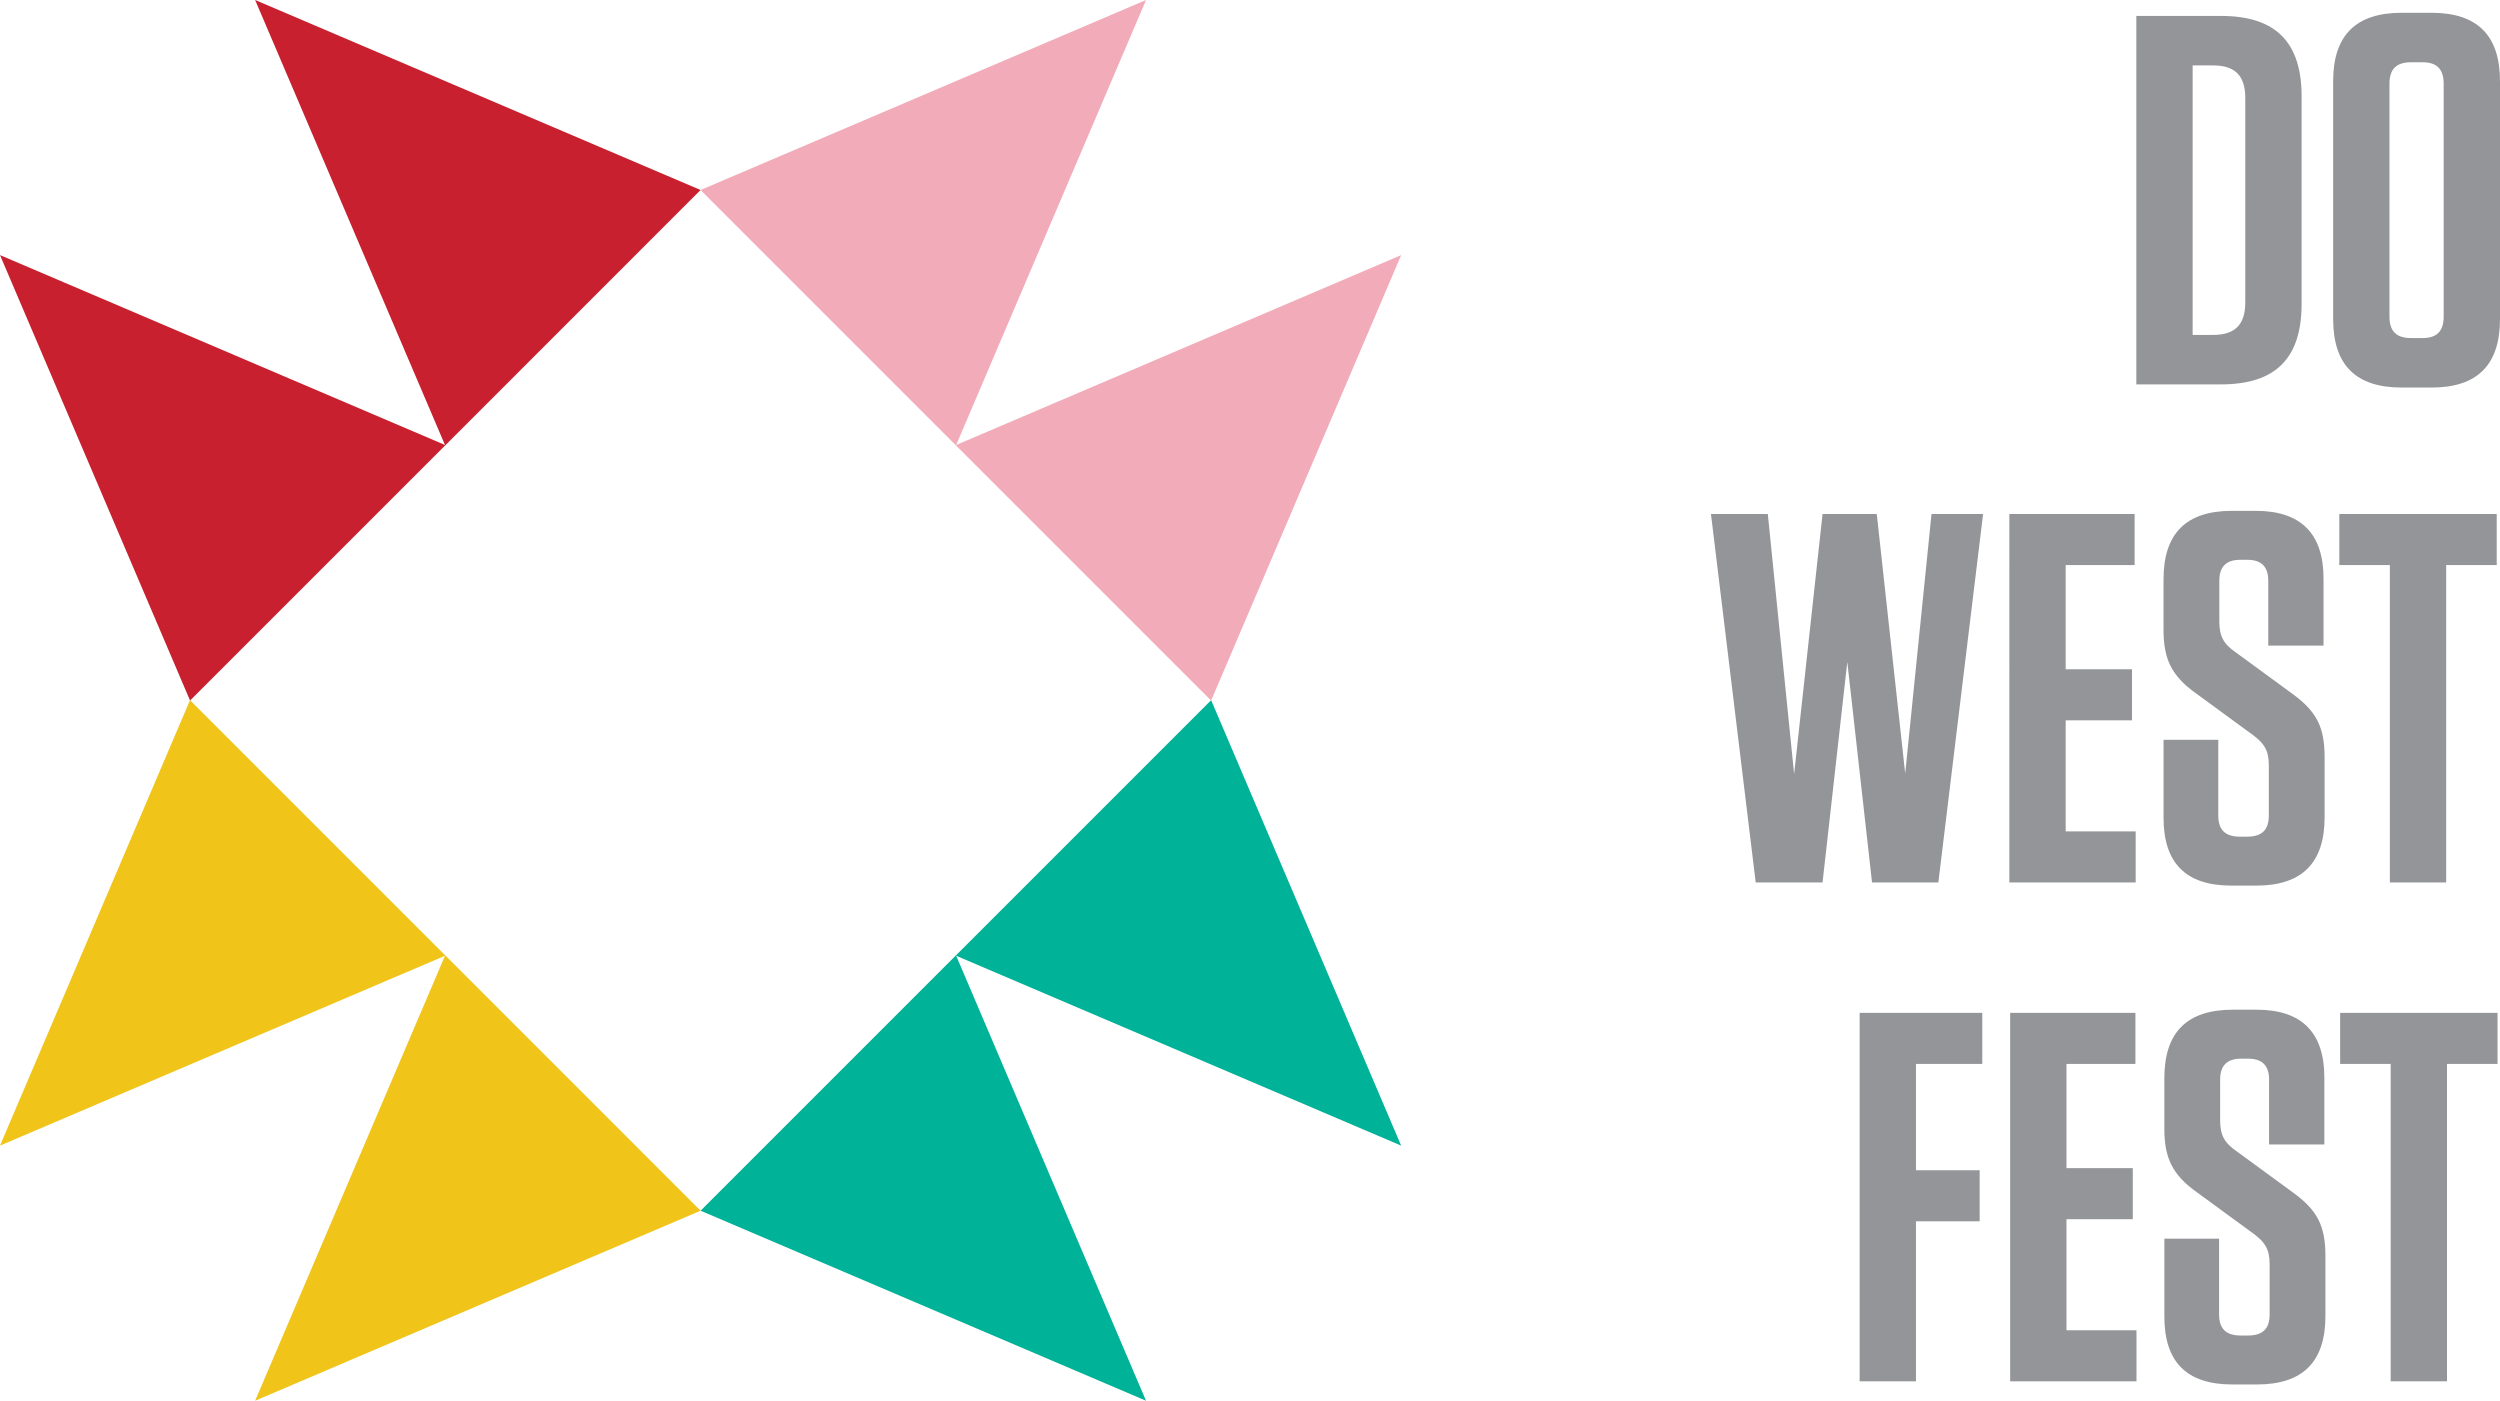 <?xml version="1.0" encoding="iso-8859-1"?>
<!-- Generator: Adobe Illustrator 28.5.0, SVG Export Plug-In . SVG Version: 9.03 Build 54727)  -->
<svg version="1.1" id="Layer_1" xmlns="http://www.w3.org/2000/svg" xmlns:xlink="http://www.w3.org/1999/xlink" x="0px" y="0px"
	 viewBox="0 0 240 134.471" enable-background="new 0 0 240 134.471" xml:space="preserve">
<g>
	<g>
		<g>
			<polygon fill="#00B298" points="110.017,134.471 91.774,91.709 67.255,116.228 			"/>
			<polygon fill="#00B298" points="134.51,109.979 116.269,67.216 91.752,91.736 			"/>
			<polygon fill="#F0C419" points="0,109.979 42.762,91.736 18.24,67.216 			"/>
			<polygon fill="#F0C419" points="24.492,134.471 67.255,116.228 42.737,91.709 			"/>
			<polygon fill="#C8202F" points="24.492,0 42.737,42.762 67.255,18.24 			"/>
			<polygon fill="#C8202F" points="0,24.49 18.245,67.253 42.762,42.735 			"/>
			<polygon fill="#F2ACB9" points="134.514,24.49 91.752,42.735 116.269,67.253 			"/>
			<polygon fill="#F2ACB9" points="110.019,0 67.255,18.24 91.774,42.762 			"/>
		</g>
	</g>
	<g>
		<path fill="#939598" d="M205.087,1.53h8.136c5.255,0,7.731,2.527,7.731,7.731V29.17c0,5.205-2.476,7.731-7.731,7.731h-8.136V1.53z
			 M210.494,32.151h1.971c2.122,0,3.082-1.01,3.082-3.133V9.413c0-2.122-0.96-3.133-3.082-3.133h-1.971V32.151z"/>
		<path fill="#939598" d="M233.431,37.205h-2.88c-4.396,0-6.569-2.173-6.569-6.569V7.796c0-4.396,2.173-6.569,6.569-6.569h2.88
			c4.396,0,6.569,2.173,6.569,6.569v22.84C240,35.032,237.827,37.205,233.431,37.205z M232.572,5.977h-1.112
			c-1.415,0-2.072,0.657-2.072,2.071v22.334c0,1.415,0.657,2.072,2.072,2.072h1.112c1.363,0,2.021-0.657,2.021-2.072V8.049
			C234.593,6.634,233.936,5.977,232.572,5.977z"/>
	</g>
	<g>
		<path fill="#939598" d="M164.252,49.345h5.458l2.526,24.963l2.729-24.963h5.205l2.729,24.912l2.526-24.912h4.952l-4.295,35.372
			h-6.367l-2.375-21.173l-2.375,21.173h-6.417L164.252,49.345z"/>
		<path fill="#939598" d="M204.924,49.345v4.902h-6.619v10.005h6.366v4.902h-6.366v10.661h6.72v4.902h-12.127V49.345H204.924z"/>
		<path fill="#939598" d="M223.163,72.69v5.76c0,4.396-2.173,6.569-6.568,6.569h-2.376c-4.395,0-6.518-2.173-6.518-6.519v-7.478
			h5.255v7.276c0,1.364,0.657,2.021,2.071,2.021h0.708c1.414,0,2.071-0.656,2.071-2.021v-4.851c0-1.466-0.505-2.122-1.516-2.88
			l-5.458-3.993c-2.425-1.718-3.133-3.385-3.133-6.114v-4.851c0-4.396,2.173-6.569,6.568-6.569h2.274
			c4.346,0,6.519,2.173,6.519,6.518v6.418h-5.306v-6.215c0-1.364-0.656-2.021-2.021-2.021h-0.657c-1.364,0-2.021,0.657-2.021,2.021
			v3.941c0,1.465,0.505,2.173,1.516,2.88l5.458,3.992C222.405,68.294,223.163,69.809,223.163,72.69z"/>
		<path fill="#939598" d="M229.426,84.716v-30.47h-4.851v-4.902h15.109v4.902h-4.851v30.47H229.426z"/>
	</g>
	<g>
		<path fill="#939598" d="M190.299,97.234v4.902h-6.366v10.207h6.114v4.902h-6.114v15.361h-5.407V97.234H190.299z"/>
		<path fill="#939598" d="M205.001,97.234v4.902h-6.619v10.005h6.366v4.902h-6.366v10.662h6.72v4.902h-12.127V97.234H205.001z"/>
		<path fill="#939598" d="M223.241,120.58v5.76c0,4.396-2.173,6.569-6.568,6.569h-2.376c-4.395,0-6.518-2.173-6.518-6.519v-7.478
			h5.255v7.276c0,1.364,0.657,2.021,2.071,2.021h0.708c1.414,0,2.071-0.656,2.071-2.021v-4.851c0-1.466-0.505-2.122-1.516-2.881
			l-5.458-3.992c-2.425-1.717-3.133-3.385-3.133-6.114V103.5c0-4.396,2.173-6.569,6.568-6.569h2.274
			c4.346,0,6.519,2.173,6.519,6.519v6.417h-5.306v-6.215c0-1.364-0.656-2.021-2.021-2.021h-0.657c-1.364,0-2.021,0.656-2.021,2.021
			v3.942c0,1.465,0.505,2.173,1.516,2.88l5.458,3.992C222.483,116.184,223.241,117.699,223.241,120.58z"/>
		<path fill="#939598" d="M229.504,132.606v-30.47h-4.851v-4.902h15.109v4.902h-4.851v30.47H229.504z"/>
	</g>
</g>
<g>
</g>
<g>
</g>
<g>
</g>
<g>
</g>
<g>
</g>
<g>
</g>
</svg>
